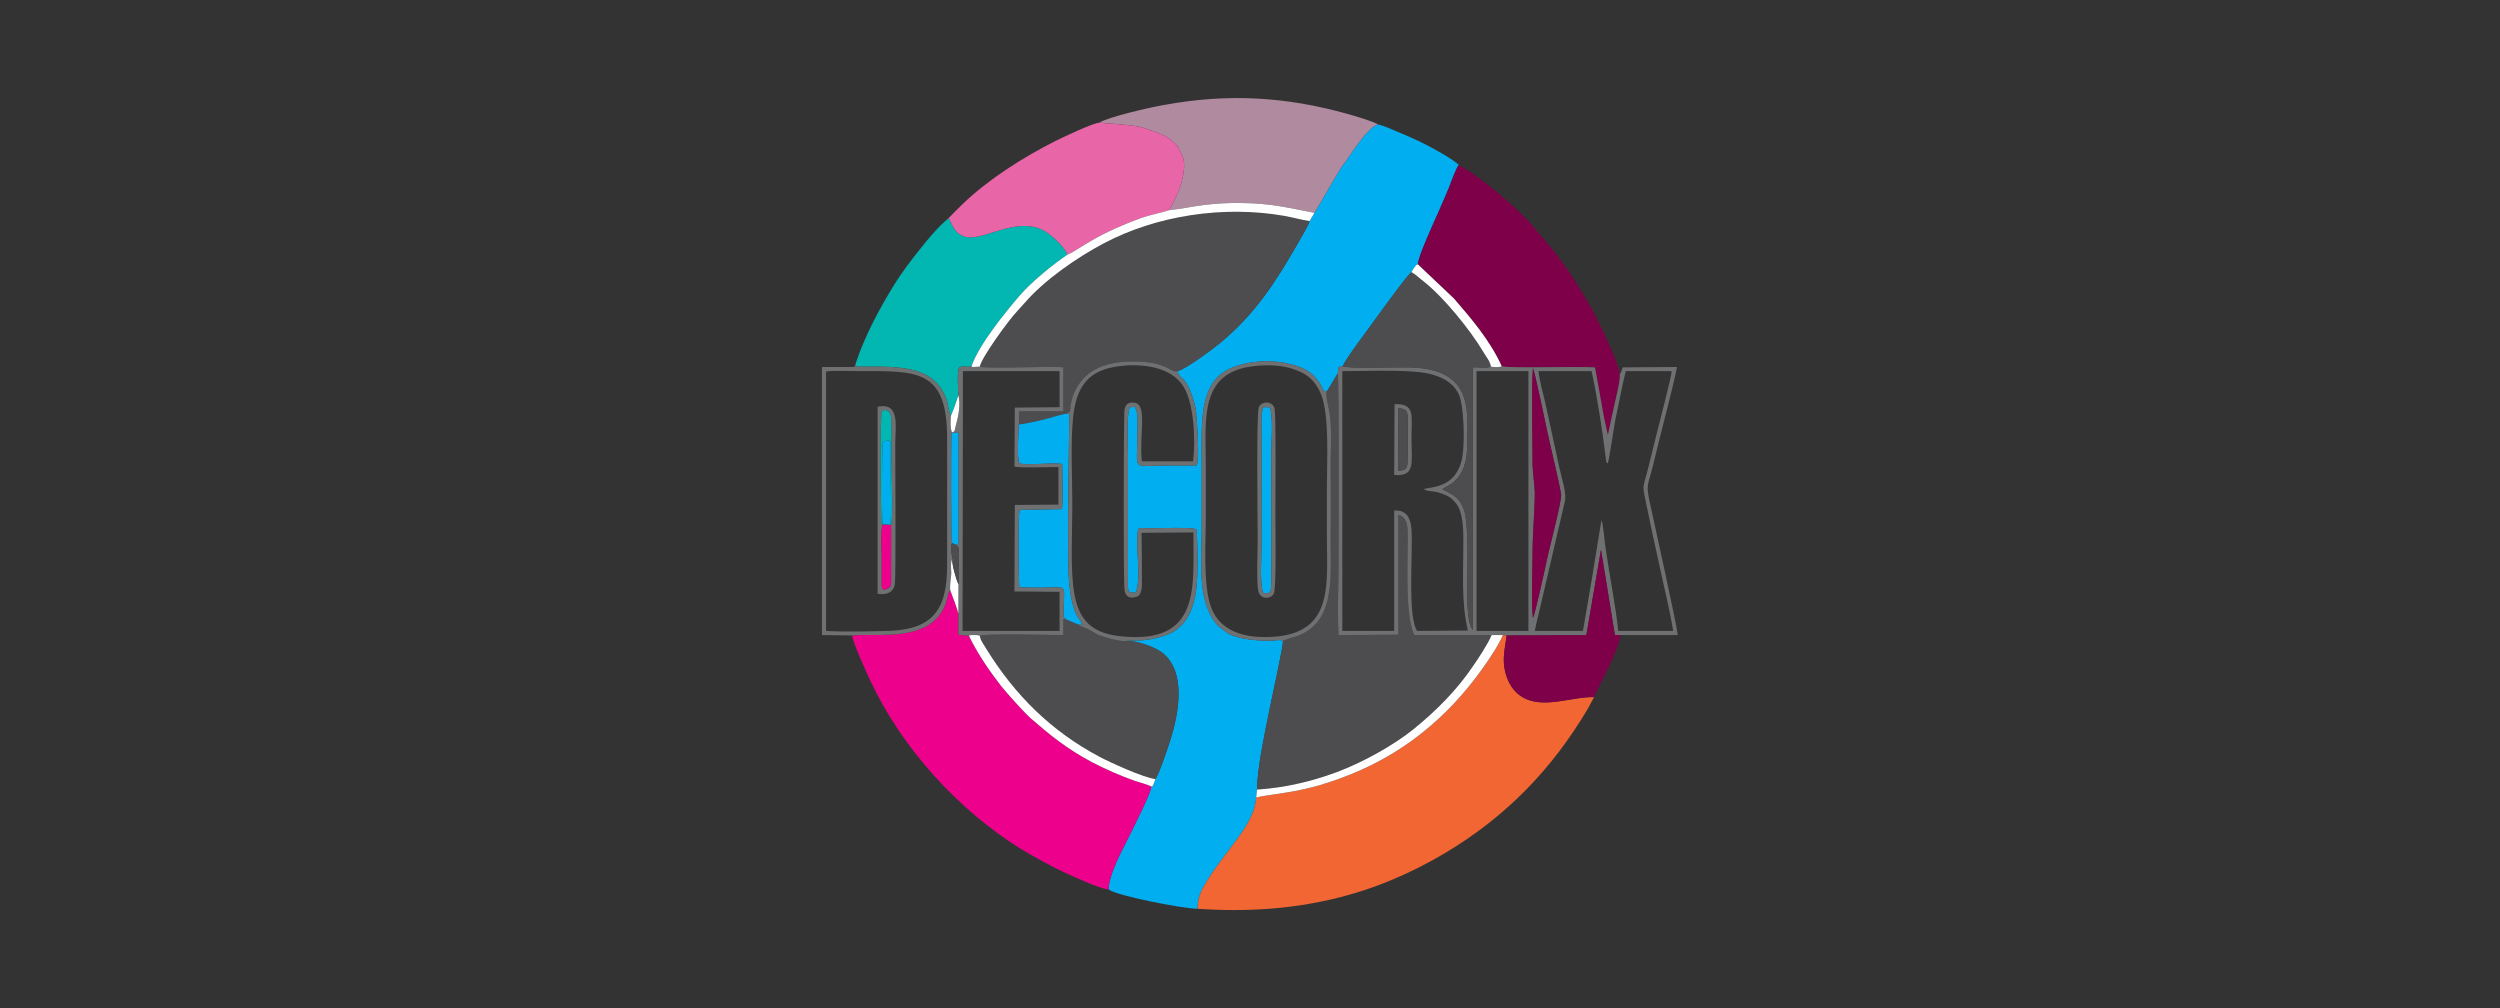 <?xml version="1.0" encoding="UTF-8"?>
<!DOCTYPE svg PUBLIC "-//W3C//DTD SVG 1.1//EN" "http://www.w3.org/Graphics/SVG/1.1/DTD/svg11.dtd">
<!-- Creator: CorelDRAW 2021.5 -->
<svg xmlns="http://www.w3.org/2000/svg" xml:space="preserve" width="248px" height="100px" version="1.1" style="shape-rendering:geometricPrecision; text-rendering:geometricPrecision; image-rendering:optimizeQuality; fill-rule:evenodd; clip-rule:evenodd"
viewBox="0 0 66.49 26.81"
 xmlns:xlink="http://www.w3.org/1999/xlink"
 xmlns:xodm="http://www.corel.com/coreldraw/odm/2003">
 <rect x="0" y="0" width="66.49" height="26.81" fill="#333333" stroke="none"/>
 <defs>
  <style type="text/css">
   <![CDATA[
    .fil0 {fill:none}
    .fil1 {fill:#01AEF0}
    .fil7 {fill:#02B6B2}
    .fil4 {fill:#4D4D4F}
    .fil9 {fill:#6F7072}
    .fil5 {fill:#7E0049}
    .fil6 {fill:#B08A9F}
    .fil8 {fill:#E865A7}
    .fil3 {fill:#ED008C}
    .fil2 {fill:#F16632}
    .fil10 {fill:white}
   ]]>
  </style>
 </defs>
 <g id="Слой_x0020_1">
  <rect class="fil0" width="66.49" height="26.81"/>
  <g id="_2888154748416">
   <path class="fil1" d="M34.96 5.66l-0.13 0.22c-0.04,0.14 -0.25,0.47 -0.33,0.62 -0.6,1.04 -1.12,1.85 -2.06,2.63 -0.2,0.16 -0.89,0.68 -1.12,0.74 0.02,0.13 0.06,0.12 0.18,0.25 0.15,0.17 0.27,0.57 0.31,0.81 0.02,0.17 0.1,1.34 0.02,1.42 -0.03,0.05 0.03,0.02 -0.07,0.03l-0.72 0c-0.97,0 -0.79,0.18 -0.79,-0.81 0,-0.29 0.04,-0.57 -0.07,-0.75l-0.13 0.01c-0.1,0.23 -0.05,0.94 -0.05,1.26l0 3.22c0,0.42 -0.04,0.46 0.21,0.45 0.15,-0.45 -0.01,-1.09 0.05,-1.62 0.01,-0.13 0.05,-0.09 0.34,-0.09 0.23,0 1.2,-0.04 1.23,0.04l0.02 0.6c0,0.78 0.05,1.92 -0.89,2.22 -0.6,0.19 -0.8,0.09 -1.06,0.14 0.34,-0.03 0.86,0.17 1.06,0.35 0.59,0.53 0.38,1.59 0.17,2.27 -0.07,0.21 -0.3,0.91 -0.4,1.05 -0.01,0.04 -0.02,0.07 -0.04,0.1 -0.03,0.09 -0.01,0.07 -0.07,0.1 0.01,0.14 -0.51,1.15 -0.6,1.34 -0.14,0.28 -0.56,1.05 -0.53,1.4 0.24,0.17 1.94,0.5 2.36,0.51 0,-0.36 0.15,-0.58 0.3,-0.82 0.14,-0.22 0.32,-0.46 0.48,-0.67 0.26,-0.36 0.75,-0.91 0.78,-1.47l0.02 -0.21c0.02,-0.63 0.19,-1.41 0.31,-2.01 0.05,-0.27 0.39,-1.79 0.38,-1.93 -0.04,-0.07 -0.15,-0.02 -0.38,-0.02 -0.32,0 -0.82,-0.04 -1.09,-0.2l-0.24 -0.18c-0.59,-0.63 -0.45,-1.7 -0.45,-2.54 0,-0.57 0,-1.13 0,-1.7 0,-1.13 -0.1,-2.26 0.78,-2.63 0.41,-0.18 1.01,-0.24 1.51,-0.12 0.52,0.11 0.76,0.3 0.96,0.73l0.08 0.01 0.29 -0.48 0.02 -0.17 0.11 -0.02c0.08,-0.17 0.32,-0.5 0.43,-0.65 0.15,-0.21 0.29,-0.39 0.46,-0.63 0.08,-0.11 0.85,-1.18 0.94,-1.22 0.03,-0.07 0.04,-0.07 0.08,-0.13 0.04,-0.05 0.03,-0.06 0.09,-0.08 0,-0.19 0.43,-1.13 0.53,-1.35 0.1,-0.22 0.18,-0.42 0.28,-0.65 0.05,-0.12 0.22,-0.6 0.28,-0.64 -0.15,-0.16 -0.76,-0.49 -1.01,-0.61 -0.19,-0.09 -0.36,-0.17 -0.56,-0.25 -0.15,-0.06 -0.42,-0.19 -0.58,-0.22 -0.3,0.08 -0.77,0.88 -0.94,1.09 -0.07,0.09 -0.14,0.23 -0.2,0.32l-0.55 0.94z"/>
   <path class="fil2" d="M33.41 21.21c-0.03,0.56 -0.52,1.11 -0.78,1.47 -0.16,0.21 -0.34,0.45 -0.48,0.67 -0.15,0.24 -0.3,0.46 -0.3,0.82 2.65,0.18 4.71,-0.37 6.58,-1.48 1.64,-0.98 2.85,-2.24 3.8,-3.84 0.06,-0.11 0.12,-0.23 0.17,-0.31 -0.58,-0.02 -1.36,0.33 -1.91,0 -0.22,-0.13 -0.37,-0.35 -0.45,-0.64 -0.1,-0.39 -0.01,-0.64 0.03,-1l-0.1 -0.01c-0.1,0.25 -0.37,0.65 -0.52,0.86 -0.96,1.36 -2.21,2.38 -3.83,2.96 -0.33,0.12 -0.68,0.23 -1.04,0.3 -0.41,0.09 -0.93,0.14 -1.17,0.2z"/>
   <path class="fil3" d="M22.66 16.9c0.06,0.29 0.37,0.94 0.49,1.21 0.84,1.79 2.34,3.44 4.02,4.48 0.36,0.21 0.71,0.41 1.11,0.6 0.26,0.12 0.92,0.43 1.21,0.47 -0.03,-0.35 0.39,-1.12 0.53,-1.4 0.09,-0.19 0.61,-1.2 0.6,-1.34 -0.1,-0.06 -0.31,-0.11 -0.43,-0.15 -0.4,-0.14 -0.78,-0.31 -1.15,-0.5 -0.67,-0.36 -1.09,-0.7 -1.62,-1.16 -0.2,-0.18 -0.61,-0.64 -0.79,-0.86 -0.29,-0.37 -0.63,-0.86 -0.86,-1.34l-0.28 -0.03 0 -0.56c-0.02,-0.1 -0.17,-0.5 -0.22,-0.63 -0.05,0.05 -0.09,0.28 -0.12,0.37 -0.39,1.03 -1.74,0.78 -2.49,0.84z"/>
   <path class="fil4" d="M26.06 9.75c0.12,0.07 1.89,-0.02 2.22,0.02l0 1.17 -1.18 0 0 0.35c0.22,-0.03 0.44,-0.08 0.65,-0.13 0.21,-0.05 0.42,-0.13 0.62,-0.16l0.09 -0.06c0.02,-0.57 0.38,-1.08 0.98,-1.24 0.3,-0.09 0.7,-0.1 1.04,-0.07 0.62,0.07 0.68,0.29 0.84,0.24 0.23,-0.06 0.92,-0.58 1.12,-0.74 0.94,-0.78 1.46,-1.59 2.06,-2.63 0.08,-0.15 0.29,-0.48 0.33,-0.62 -0.21,-0.03 -0.45,-0.1 -0.68,-0.14 -1.61,-0.28 -3.39,-0.01 -4.79,0.73 -0.72,0.38 -1.59,0.98 -2.12,1.6 -0.07,0.08 -0.11,0.12 -0.19,0.21 -0.23,0.24 -0.96,1.25 -0.99,1.47z"/>
   <path class="fil4" d="M35.29 10.41c-0.06,0.12 0.08,0.44 0.1,0.83 0.02,0.32 0.01,0.68 0,1.01 0,0.67 0.01,1.35 0,2.01 -0.01,1.08 0.18,2.41 -1.07,2.71l-0.17 0.06c0,0 -0.01,0.01 -0.02,0.01 0,0.01 -0.01,0.01 -0.01,0.02 0.01,0.14 -0.33,1.66 -0.38,1.93 -0.12,0.6 -0.29,1.38 -0.31,2.01 0.76,-0.05 1.46,-0.22 2.11,-0.46 0.7,-0.26 1.53,-0.72 2.07,-1.16 0.59,-0.48 1.14,-1.03 1.57,-1.67 0.12,-0.17 0.41,-0.61 0.49,-0.82l-2.06 0c-0.24,-0.55 -0.17,-1.8 -0.17,-2.53 0,-0.31 0.02,-0.59 -0.25,-0.67l0 3.19 -1.59 0.01c-0.03,-0.54 -0.01,-1.18 0,-1.73 0,-0.41 0.02,-5.03 -0.02,-5.23l-0.29 0.48z"/>
   <path class="fil5" d="M37.71 7.03l0.96 0.91c0.44,0.51 0.96,1.11 1.27,1.8 0.19,0.06 2.02,0 2.48,0.03 0.05,0.29 0.11,0.59 0.16,0.88 0.03,0.15 0.05,0.3 0.08,0.45l0.1 0.46c0,-0.01 0.01,-0.03 0.01,-0.02l0.08 -0.38c0.03,-0.14 0.06,-0.27 0.09,-0.41 0.04,-0.18 0.16,-0.65 0.14,-0.8 -0.03,-0.32 -0.58,-1.44 -0.74,-1.73 -0.32,-0.56 -0.61,-1.02 -0.97,-1.49l-0.56 -0.67c-0.4,-0.49 -1.47,-1.39 -2.01,-1.67 -0.06,0.04 -0.23,0.52 -0.28,0.64 -0.1,0.23 -0.18,0.43 -0.28,0.65 -0.1,0.22 -0.53,1.16 -0.53,1.35z"/>
   <path class="fil6" d="M29.24 3.26c0.18,0.03 0.41,0.03 0.58,0.05 0.29,0.03 0.47,0.04 0.71,0.13l0.28 0.1c0.19,0.07 0.44,0.22 0.54,0.41 0.12,0.23 0.19,0.33 0.11,0.75 -0.03,0.15 -0.09,0.33 -0.15,0.46l-0.15 0.32c-0.04,0.05 -0.04,0.06 -0.07,0.11 0.31,-0.03 0.62,-0.1 0.94,-0.14 0.33,-0.04 0.69,-0.06 1.03,-0.05 0.75,0.01 1.22,0.13 1.9,0.26l0.55 -0.94c0.06,-0.09 0.13,-0.23 0.2,-0.32 0.17,-0.21 0.64,-1.01 0.94,-1.09 -0.09,-0.07 -0.66,-0.24 -0.81,-0.28 -1.64,-0.46 -3.18,-0.55 -4.87,-0.24 -0.37,0.06 -1.49,0.32 -1.73,0.47z"/>
   <path class="fil7" d="M22.76 9.66l0 0.09c1,0.01 2.11,-0.11 2.43,0.93 0.03,0.11 0.05,0.32 0.1,0.38 0.07,-0.16 0.15,-0.39 0.2,-0.55 -0.01,-0.15 -0.04,-0.65 0.02,-0.73 0.05,-0.04 -0.01,-0.02 0.07,-0.03 0.11,-0.01 0.16,0.03 0.26,-0.02 0.21,-0.58 0.87,-1.39 1.27,-1.86 0.33,-0.38 0.86,-0.81 1.28,-1.1 -0.08,-0.2 -0.39,-0.49 -0.58,-0.61 -0.66,-0.4 -1.45,0.12 -1.95,0.15 -0.28,0.02 -0.44,-0.12 -0.54,-0.33 -0.11,-0.21 -0.03,-0.14 -0.11,-0.16 -0.24,0.19 -0.56,0.57 -0.76,0.83 -0.22,0.27 -0.46,0.59 -0.66,0.91 -0.36,0.58 -0.79,1.36 -1.03,2.1z"/>
   <path class="fil4" d="M26.06 16.91c0.01,0.12 0.12,0.25 0.18,0.36 0.75,1.21 1.71,2.17 2.99,2.85 0.28,0.15 1.17,0.56 1.5,0.6 0.1,-0.14 0.33,-0.84 0.4,-1.05 0.21,-0.68 0.42,-1.74 -0.17,-2.27 -0.2,-0.18 -0.72,-0.38 -1.06,-0.35 -0.14,0.01 -0.55,-0.11 -0.68,-0.16 -0.1,-0.05 -0.18,-0.11 -0.27,-0.15 -0.08,-0.04 -0.22,-0.08 -0.27,-0.13l-0.31 -0.13 -0.09 -0.02 0 0.43c-0.28,0 -2.12,-0.05 -2.22,0.02z"/>
   <path class="fil8" d="M25.21 5.82c0.08,0.02 0,-0.05 0.11,0.16 0.1,0.21 0.26,0.35 0.54,0.33 0.5,-0.03 1.29,-0.55 1.95,-0.15 0.19,0.12 0.5,0.41 0.58,0.61 0.11,-0.03 0.47,-0.28 0.62,-0.36 0.41,-0.24 0.87,-0.44 1.33,-0.61 0.26,-0.09 0.5,-0.13 0.75,-0.21 0.03,-0.05 0.03,-0.06 0.07,-0.11l0.15 -0.32c0.06,-0.13 0.12,-0.31 0.15,-0.46 0.08,-0.42 0.01,-0.52 -0.11,-0.75 -0.1,-0.19 -0.35,-0.34 -0.54,-0.41l-0.28 -0.1c-0.24,-0.09 -0.42,-0.1 -0.71,-0.13 -0.17,-0.02 -0.4,-0.02 -0.58,-0.05 -0.19,0.02 -0.97,0.39 -1.17,0.49 -0.84,0.42 -1.8,1.03 -2.46,1.67 -0.13,0.13 -0.25,0.24 -0.4,0.4z"/>
   <path class="fil9" d="M39.27 9.87l1.38 0 0 6.91 -1.38 0 0 -6.91zm1.5 6.57c-0.05,-0.48 -0.01,-1.17 -0.01,-1.68 0,-0.59 0.06,-1.18 0.06,-1.66 -0.01,-0.28 -0.06,-0.53 -0.06,-0.82 0,-0.64 -0.03,-2 0.01,-2.49 0.05,0.1 0.33,1.45 0.38,1.68 0.09,0.43 0.31,1.32 0.37,1.67 0.02,0.17 -0.3,1.39 -0.36,1.66 -0.05,0.24 -0.33,1.52 -0.39,1.64zm-2.91 -3.43l0.1 0.04c0.16,0.03 0.2,0.01 0.4,0.08 0.17,0.06 0.26,0.13 0.36,0.25 0.19,0.24 0.2,0.66 0.2,1.03 0,0.82 -0.06,1.61 0.12,2.36l-1.35 0.01c-0.26,-0.38 -0.11,-2.05 -0.15,-2.7 -0.02,-0.29 -0.13,-0.53 -0.46,-0.5l0 3.2 -1.38 0 0 -6.91c0.6,0 1.25,-0.03 1.84,0.01 0.58,0.03 1.06,0.19 1.26,0.61 0.14,0.32 0.16,1.3 0.09,1.68 -0.16,0.83 -0.84,0.77 -1.03,0.84zm4.24 3.77l-1.28 0c0.05,-0.28 0.14,-0.59 0.2,-0.87l0.6 -2.58c0.05,-0.22 -0.09,-0.63 -0.14,-0.86l-0.38 -1.75c-0.05,-0.22 -0.17,-0.65 -0.18,-0.85l1.41 0c0.14,0.63 0.3,1.65 0.38,2.34 0.01,0.12 0.03,0.1 0.05,0.11 0.04,-0.07 0.17,-1.04 0.22,-1.24 0.09,-0.41 0.16,-0.82 0.26,-1.21l1.22 0c-0.01,0.17 -0.34,1.43 -0.41,1.71 -0.07,0.28 -0.14,0.56 -0.21,0.85 -0.13,0.53 -0.17,0.44 -0.08,0.86 0.12,0.58 0.24,1.16 0.37,1.73 0.12,0.57 0.28,1.2 0.37,1.76l-1.46 0c-0.07,-0.66 -0.24,-1.52 -0.34,-2.22 -0.02,-0.09 -0.06,-0.67 -0.11,-0.72l-0.24 1.48c-0.08,0.49 -0.17,0.98 -0.25,1.46zm-6.52 -6.85c0.04,0.2 0.02,4.82 0.02,5.23 -0.01,0.55 -0.03,1.19 0,1.73l1.59 -0.01 0 -3.19c0.27,0.08 0.25,0.36 0.25,0.67 0,0.73 -0.07,1.98 0.17,2.53l2.06 0 0.3 0 0.1 0.01 2.12 -0.01 0.39 -2.27 0.37 2.27 0.16 0 1.51 0c-0.01,-0.22 -0.69,-3.28 -0.76,-3.61 -0.08,-0.41 -0.03,-0.37 0.1,-0.89 0.14,-0.61 0.56,-2.17 0.64,-2.63l-1.44 0.01c-0.03,0.05 -0.02,0.11 -0.08,0.18 0.02,0.15 -0.1,0.62 -0.14,0.8 -0.03,0.14 -0.06,0.27 -0.09,0.41l-0.08 0.38c0,-0.01 -0.01,0.01 -0.01,0.02l-0.1 -0.46c-0.03,-0.15 -0.05,-0.3 -0.08,-0.45 -0.05,-0.29 -0.11,-0.59 -0.16,-0.88 -0.46,-0.03 -2.29,0.03 -2.48,-0.03 -0.07,0.04 -0.24,0.02 -0.29,0.01 -0.09,0.05 -0.37,0.01 -0.48,0.02l0 6.99 -0.06 -0.11c-0.08,-0.25 -0.09,-0.64 -0.09,-0.89 0,-0.5 0.05,-1.79 -0.08,-2.19 -0.14,-0.4 -0.38,-0.44 -0.58,-0.56 0.1,-0.07 0.19,-0.1 0.29,-0.18 0.29,-0.25 0.37,-0.59 0.37,-0.98 0.01,-0.58 0.06,-1.16 -0.23,-1.57 -0.29,-0.4 -0.81,-0.5 -1.31,-0.51 -0.24,-0.01 -1.67,0.04 -1.77,-0.03l-0.11 0.02 -0.02 0.17z"/>
   <path class="fil4" d="M35.71 9.74c0.1,0.07 1.53,0.02 1.77,0.03 0.5,0.01 1.02,0.11 1.31,0.51 0.29,0.41 0.24,0.99 0.23,1.57 0,0.39 -0.08,0.73 -0.37,0.98 -0.1,0.08 -0.19,0.11 -0.29,0.18 0.2,0.12 0.44,0.16 0.58,0.56 0.13,0.4 0.08,1.69 0.08,2.19 0,0.25 0.01,0.64 0.09,0.89l0.06 0.11 0 -6.99c0.11,-0.01 0.39,0.03 0.48,-0.02 -0.01,-0.13 -0.13,-0.27 -0.2,-0.39 -0.35,-0.59 -1.05,-1.45 -1.58,-1.87 -0.11,-0.08 -0.21,-0.19 -0.33,-0.25 -0.09,0.04 -0.86,1.11 -0.94,1.22 -0.17,0.24 -0.31,0.42 -0.46,0.63 -0.11,0.15 -0.35,0.48 -0.43,0.65z"/>
   <path class="fil5" d="M40.07 16.9c-0.04,0.36 -0.13,0.61 -0.03,1 0.08,0.29 0.23,0.51 0.45,0.64 0.55,0.33 1.33,-0.02 1.91,0 0.1,-0.25 0.27,-0.54 0.39,-0.81 0.1,-0.2 0.28,-0.62 0.32,-0.84l-0.16 0 -0.37 -2.27 -0.39 2.27 -2.12 0.01z"/>
   <path class="fil1" d="M27.1 11.29c-0.01,0.03 -0.06,0.95 0.01,1.02 0.09,0.09 0.81,-0.02 1.14,0.03 0,0.21 0.03,1.07 -0.01,1.2l-1.12 0.02c-0.05,0.16 -0.03,1.78 -0.01,2.06 0.2,0.01 0.4,0.01 0.6,0.01l0.43 -0.01c0.24,0.01 0.14,0.1 0.15,0.79l0.08 0.07 0.31 0.13c0.16,0.02 0.04,0.01 0.09,-0.03 -0.1,-0.21 -0.14,-0.13 -0.24,-0.51 -0.06,-0.22 -0.08,-0.39 -0.1,-0.64 -0.05,-0.73 0,-3.64 0.01,-4.41 -0.05,-0.03 0.01,-0.01 -0.07,-0.02 -0.2,0.03 -0.41,0.11 -0.62,0.16 -0.21,0.05 -0.43,0.1 -0.65,0.13z"/>
   <path class="fil9" d="M21.97 9.88c0.21,-0.03 0.61,-0.01 0.84,-0.01 1.56,0 2.38,-0.08 2.38,1.79l0 3.36c0,1.17 -0.35,1.72 -1.57,1.76 -0.49,0.01 -1.16,0.03 -1.65,0l0 -6.9zm3.64 -0.01l2.57 0 0 0.96 -1.19 0.01 -0.01 1.57c0.17,0.04 0.93,0.01 1.17,0.01l0 1 -1.16 0.01 -0.01 2.3 1.2 0.01 0 1.04 -2.58 0 0.01 -6.91zm-2.95 7.03c0.75,-0.06 2.1,0.19 2.49,-0.84 0.03,-0.09 0.07,-0.32 0.12,-0.37 -0.01,-0.13 0.02,-0.29 0.03,-0.43 0,-0.12 -0.03,-0.32 0.03,-0.4 -0.01,-0.1 -0.07,-0.32 -0.01,-0.42 -0.03,-0.18 -0.03,-2.63 -0.01,-2.93l0.18 0 0 2.94c-0.04,0.03 0.06,0.04 -0.09,0.03 0.05,0.04 0.07,0.04 0.09,0.08 0.01,0.04 0.01,0.09 0.01,0.13 0,0.1 0,0.2 0,0.31 0,0.09 0.01,0.49 -0.01,0.54l0 0.78 0 0.56 0.28 0.03c0.02,-0.01 0.01,-0.01 0.05,-0.02 0.02,0 0.07,0 0.09,0 0.07,0 0.1,0 0.15,0.02 0.1,-0.07 1.94,-0.02 2.22,-0.02l0 -0.43 0.09 0.02 -0.08 -0.07c-0.01,-0.69 0.09,-0.78 -0.15,-0.79l-0.43 0.01c-0.2,0 -0.4,0 -0.6,-0.01 -0.02,-0.28 -0.04,-1.9 0.01,-2.06l1.12 -0.02c0.04,-0.13 0.01,-0.99 0.01,-1.2 -0.33,-0.05 -1.05,0.06 -1.14,-0.03 -0.07,-0.07 -0.02,-0.99 -0.01,-1.02l0 -0.35 1.18 0 0 -1.17c-0.33,-0.04 -2.1,0.05 -2.22,-0.02l-0.17 0.01c-0.06,-0.01 -0.04,0.01 -0.05,-0.03 -0.1,0.05 -0.15,0.01 -0.26,0.02 -0.08,0.01 -0.02,-0.01 -0.07,0.03 -0.06,0.08 -0.03,0.58 -0.02,0.73 0.06,0.27 0,0.55 -0.07,0.81 -0.03,0.1 -0.01,0.16 -0.1,0.18 -0.05,-0.1 -0.04,-0.32 -0.03,-0.44 -0.05,-0.06 -0.07,-0.27 -0.1,-0.38 -0.32,-1.04 -1.43,-0.92 -2.43,-0.93l0 -0.09 -0.04 0.1 -0.86 0 0 7.13 0.8 0.01z"/>
   <path class="fil9" d="M30.36 14.17l1.38 -0.01c-0.01,1.41 0.23,3 -1.95,2.76 -0.75,-0.08 -1.1,-0.43 -1.22,-1.15 -0.11,-0.64 -0.05,-1.65 -0.05,-2.33 0,-0.72 -0.05,-1.65 0.02,-2.34 0.08,-0.75 0.35,-1.19 1.04,-1.33 0.58,-0.12 1.45,-0.08 1.84,0.43 0.35,0.44 0.38,1.56 0.31,2.07l-1.36 0c-0.08,-0.69 0.16,-1.52 -0.2,-1.56 -0.23,-0.03 -0.27,0.12 -0.27,0.31 -0.01,0.22 -0.03,4.48 0.01,4.69 0.05,0.26 0.3,0.18 0.36,0.14 0.12,-0.08 0.1,-0.32 0.1,-0.5 0,-0.39 0,-0.79 -0.01,-1.18zm-1.99 -3.17c0.08,0.01 0.02,-0.01 0.07,0.02 -0.01,0.77 -0.06,3.68 -0.01,4.41 0.02,0.25 0.04,0.42 0.1,0.64 0.1,0.38 0.14,0.3 0.24,0.51 -0.05,0.04 0.07,0.05 -0.09,0.03 0.05,0.05 0.19,0.09 0.27,0.13 0.09,0.04 0.17,0.1 0.27,0.15 0.13,0.05 0.54,0.17 0.68,0.16 0.26,-0.05 0.46,0.05 1.06,-0.14 0.94,-0.3 0.89,-1.44 0.89,-2.22l-0.02 -0.6c-0.03,-0.08 -1,-0.04 -1.23,-0.04 -0.29,0 -0.33,-0.04 -0.34,0.09 -0.06,0.53 0.1,1.17 -0.05,1.62 -0.25,0.01 -0.21,-0.03 -0.21,-0.45l0 -3.22c0,-0.32 -0.05,-1.03 0.05,-1.26l0.13 -0.01c0.11,0.18 0.07,0.46 0.07,0.75 0,0.99 -0.18,0.81 0.79,0.81l0.72 0c0.1,-0.01 0.04,0.02 0.07,-0.03 0.08,-0.08 0,-1.25 -0.02,-1.42 -0.04,-0.24 -0.16,-0.64 -0.31,-0.81 -0.12,-0.13 -0.16,-0.12 -0.18,-0.25 -0.16,0.05 -0.22,-0.17 -0.84,-0.24 -0.34,-0.03 -0.74,-0.02 -1.04,0.07 -0.6,0.16 -0.96,0.67 -0.98,1.24l-0.09 0.06z"/>
   <path class="fil5" d="M40.77 16.44c0.06,-0.12 0.34,-1.4 0.39,-1.64 0.06,-0.27 0.38,-1.49 0.36,-1.66 -0.06,-0.35 -0.28,-1.24 -0.37,-1.67 -0.05,-0.23 -0.33,-1.58 -0.38,-1.68 -0.04,0.49 -0.01,1.85 -0.01,2.49 0,0.29 0.05,0.54 0.06,0.82 0,0.48 -0.06,1.07 -0.06,1.66 0,0.51 -0.04,1.2 0.01,1.68z"/>
   <path class="fil10" d="M31.09 5.59c-0.25,0.08 -0.49,0.12 -0.75,0.21 -0.46,0.17 -0.92,0.37 -1.33,0.61 -0.15,0.08 -0.51,0.33 -0.62,0.36 -0.42,0.29 -0.95,0.72 -1.28,1.1 -0.4,0.47 -1.06,1.28 -1.27,1.86 0.01,0.04 -0.01,0.02 0.05,0.03l0.17 -0.01c0.03,-0.22 0.76,-1.23 0.99,-1.47 0.08,-0.09 0.12,-0.13 0.19,-0.21 0.53,-0.62 1.4,-1.22 2.12,-1.6 1.4,-0.74 3.18,-1.01 4.79,-0.73 0.23,0.04 0.47,0.11 0.68,0.14l0.13 -0.22c-0.68,-0.13 -1.15,-0.25 -1.9,-0.26 -0.34,-0.01 -0.7,0.01 -1.03,0.05 -0.32,0.04 -0.63,0.11 -0.94,0.14z"/>
   <path class="fil9" d="M33.33 9.74c0.39,-0.05 0.82,-0.03 1.16,0.11 0.33,0.12 0.52,0.33 0.65,0.65 0.22,0.56 0.15,1.78 0.15,2.46 0,0.44 0,0.87 0,1.3 0,1.21 0.18,2.48 -1.26,2.66 -0.72,0.08 -1.54,-0.02 -1.82,-0.77 -0.22,-0.59 -0.14,-1.75 -0.14,-2.45 0,-0.44 0,-0.87 0,-1.31 0,-1.22 -0.19,-2.48 1.26,-2.65zm0.79 7.32c0,-0.01 0.01,-0.01 0.01,-0.02 0.01,0 0.02,-0.01 0.02,-0.01l0.17 -0.06c1.25,-0.3 1.06,-1.63 1.07,-2.71 0.01,-0.66 0,-1.34 0,-2.01 0.01,-0.33 0.02,-0.69 0,-1.01 -0.02,-0.39 -0.16,-0.71 -0.1,-0.83l-0.08 -0.01c-0.2,-0.43 -0.44,-0.62 -0.96,-0.73 -0.5,-0.12 -1.1,-0.06 -1.51,0.12 -0.88,0.37 -0.78,1.5 -0.78,2.63 0,0.57 0,1.13 0,1.7 0,0.84 -0.14,1.91 0.45,2.54l0.24 0.18c0.27,0.16 0.77,0.2 1.09,0.2 0.23,0 0.34,-0.05 0.38,0.02z"/>
   <path class="fil10" d="M33.43 21l-0.02 0.21c0.24,-0.06 0.76,-0.11 1.17,-0.2 0.36,-0.07 0.71,-0.18 1.04,-0.3 1.62,-0.58 2.87,-1.6 3.83,-2.96 0.15,-0.21 0.42,-0.61 0.52,-0.86l-0.3 0c-0.08,0.21 -0.37,0.65 -0.49,0.82 -0.43,0.64 -0.98,1.19 -1.57,1.67 -0.54,0.44 -1.37,0.9 -2.07,1.16 -0.65,0.24 -1.35,0.41 -2.11,0.46z"/>
   <path class="fil10" d="M30.62 20.92c0.06,-0.03 0.04,-0.01 0.07,-0.1 0.02,-0.03 0.03,-0.06 0.04,-0.1 -0.33,-0.04 -1.22,-0.45 -1.5,-0.6 -1.28,-0.68 -2.24,-1.64 -2.99,-2.85 -0.06,-0.11 -0.17,-0.24 -0.18,-0.36 -0.05,-0.02 -0.08,-0.02 -0.15,-0.02 -0.02,0 -0.07,0 -0.09,0 -0.04,0.01 -0.03,0.01 -0.05,0.02 0.23,0.48 0.57,0.97 0.86,1.34 0.18,0.22 0.59,0.68 0.79,0.86 0.53,0.46 0.95,0.8 1.62,1.16 0.37,0.19 0.75,0.36 1.15,0.5 0.12,0.04 0.33,0.09 0.43,0.15z"/>
   <path class="fil1" d="M33.6 15.77c0.12,0.01 0.17,0.02 0.2,-0.1 0.03,-0.13 0.01,-3.26 0.01,-3.58 0,-0.32 0.06,-1 -0.04,-1.26l-0.17 0c-0.07,0.18 -0.05,0.37 -0.05,0.57l0 3.15c0,0.29 -0.05,1.01 0.05,1.22z"/>
   <path class="fil9" d="M33.6 15.77c-0.1,-0.21 -0.05,-0.93 -0.05,-1.22l0 -3.15c0,-0.2 -0.02,-0.39 0.05,-0.57l0.17 0c0.1,0.26 0.04,0.94 0.04,1.26 0,0.32 0.02,3.45 -0.01,3.58 -0.03,0.12 -0.08,0.11 -0.2,0.1zm-0.13 -0.04c0.05,0.22 0.34,0.21 0.41,0.05 0.07,-0.15 0.04,-1.85 0.04,-2.08 0,-0.4 0.02,-2.62 -0.02,-2.82 -0.04,-0.23 -0.35,-0.22 -0.42,-0.05 -0.07,0.16 -0.03,3.11 -0.03,3.51 0,0.28 -0.04,1.17 0.02,1.39z"/>
   <path class="fil9" d="M23.7 13.96l0 1.49c0,0.08 0,0.13 -0.05,0.17 -0.02,0.02 -0.05,0.04 -0.08,0.05 -0.11,0.03 -0.11,-0.03 -0.12,-0.08l0 -0.78c0,-0.22 -0.04,-0.71 0.03,-0.86l-0.04 -0.02c-0.01,-0.34 -0.05,-2.9 0.02,-2.99 0.09,-0.09 0.2,0.01 0.23,0.1 0.03,0.1 0.02,1.09 0.02,1.24 0,0.4 0.05,1.35 -0.01,1.68zm-0.36 1.83c0.25,0.05 0.44,-0.05 0.46,-0.27 0.03,-0.19 0.01,-3.28 0.01,-3.72 0,-0.43 0.14,-1.12 -0.47,-0.98l0 4.97z"/>
   <path class="fil10" d="M37.54 7.24c0.12,0.06 0.22,0.17 0.33,0.25 0.53,0.42 1.23,1.28 1.58,1.87 0.07,0.12 0.19,0.26 0.2,0.39 0.05,0.01 0.22,0.03 0.29,-0.01 -0.31,-0.69 -0.83,-1.29 -1.27,-1.8l-0.96 -0.91c-0.06,0.02 -0.05,0.03 -0.09,0.08 -0.04,0.06 -0.05,0.06 -0.08,0.13z"/>
   <path class="fil1" d="M25.32 14.44l0.08 0.04c0.15,0.01 0.05,0 0.09,-0.03l0 -2.94 -0.18 0c-0.02,0.3 -0.02,2.75 0.01,2.93z"/>
   <path class="fil1" d="M23.48 11.74c-0.03,0.19 -0.03,1.96 -0.01,2.21l0.22 -0.01c0.02,-0.39 0,-0.84 0,-1.24l0 -0.92c-0.02,-0.11 -0.07,-0.06 -0.21,-0.04z"/>
   <path class="fil3" d="M23.7 13.96l-0.22 -0.01c-0.07,0.15 -0.03,0.64 -0.03,0.86l0 0.78c0.01,0.05 0.01,0.11 0.12,0.08 0.03,-0.01 0.06,-0.03 0.08,-0.05 0.05,-0.04 0.05,-0.09 0.05,-0.17l0 -1.49z"/>
   <path class="fil9" d="M37.19 10.85c0.23,0.04 0.25,0.07 0.25,0.31l0 1.07c-0.01,0.23 -0.03,0.28 -0.25,0.29l0 -1.38 0 -0.29zm-0.11 1.78c0.58,0.06 0.46,-0.36 0.46,-0.95 0,-0.63 0.11,-0.95 -0.45,-0.93l-0.01 1.88z"/>
   <path class="fil4" d="M37.19 11.14l0 1.38c0.22,-0.01 0.24,-0.06 0.25,-0.29l0 -1.07c0,-0.24 -0.02,-0.27 -0.25,-0.31l0 0.29z"/>
   <path class="fil7" d="M23.48 11.74c0.14,-0.02 0.19,-0.07 0.21,0.04l0 0.92c0,0.4 0.02,0.85 0,1.24l-0.22 0.01c-0.02,-0.25 -0.02,-2.02 0.01,-2.21zm0 2.21l0.22 0.01c0.06,-0.33 0.01,-1.28 0.01,-1.68 0,-0.15 0.01,-1.14 -0.02,-1.24 -0.03,-0.09 -0.14,-0.19 -0.23,-0.1 -0.07,0.09 -0.03,2.65 -0.02,2.99l0.04 0.02z"/>
   <path class="fil10" d="M25.27 15.69c0.05,0.13 0.2,0.53 0.22,0.63l0 -0.78c-0.06,-0.14 -0.18,-0.53 -0.16,-0.68 -0.06,0.08 -0.03,0.28 -0.03,0.4 -0.01,0.14 -0.04,0.3 -0.03,0.43z"/>
   <path class="fil4" d="M25.33 14.86c-0.02,0.15 0.1,0.54 0.16,0.68 0.02,-0.05 0.01,-0.45 0.01,-0.54 0,-0.11 0,-0.21 0,-0.31 0,-0.04 0,-0.09 -0.01,-0.13 -0.02,-0.04 -0.04,-0.04 -0.09,-0.08l-0.08 -0.04c-0.06,0.1 0,0.32 0.01,0.42z"/>
   <path class="fil10" d="M25.29 11.06c-0.01,0.12 -0.02,0.34 0.03,0.44 0.09,-0.02 0.07,-0.08 0.1,-0.18 0.07,-0.26 0.13,-0.54 0.07,-0.81 -0.05,0.16 -0.13,0.39 -0.2,0.55z"/>
  </g>
 </g>
</svg>
